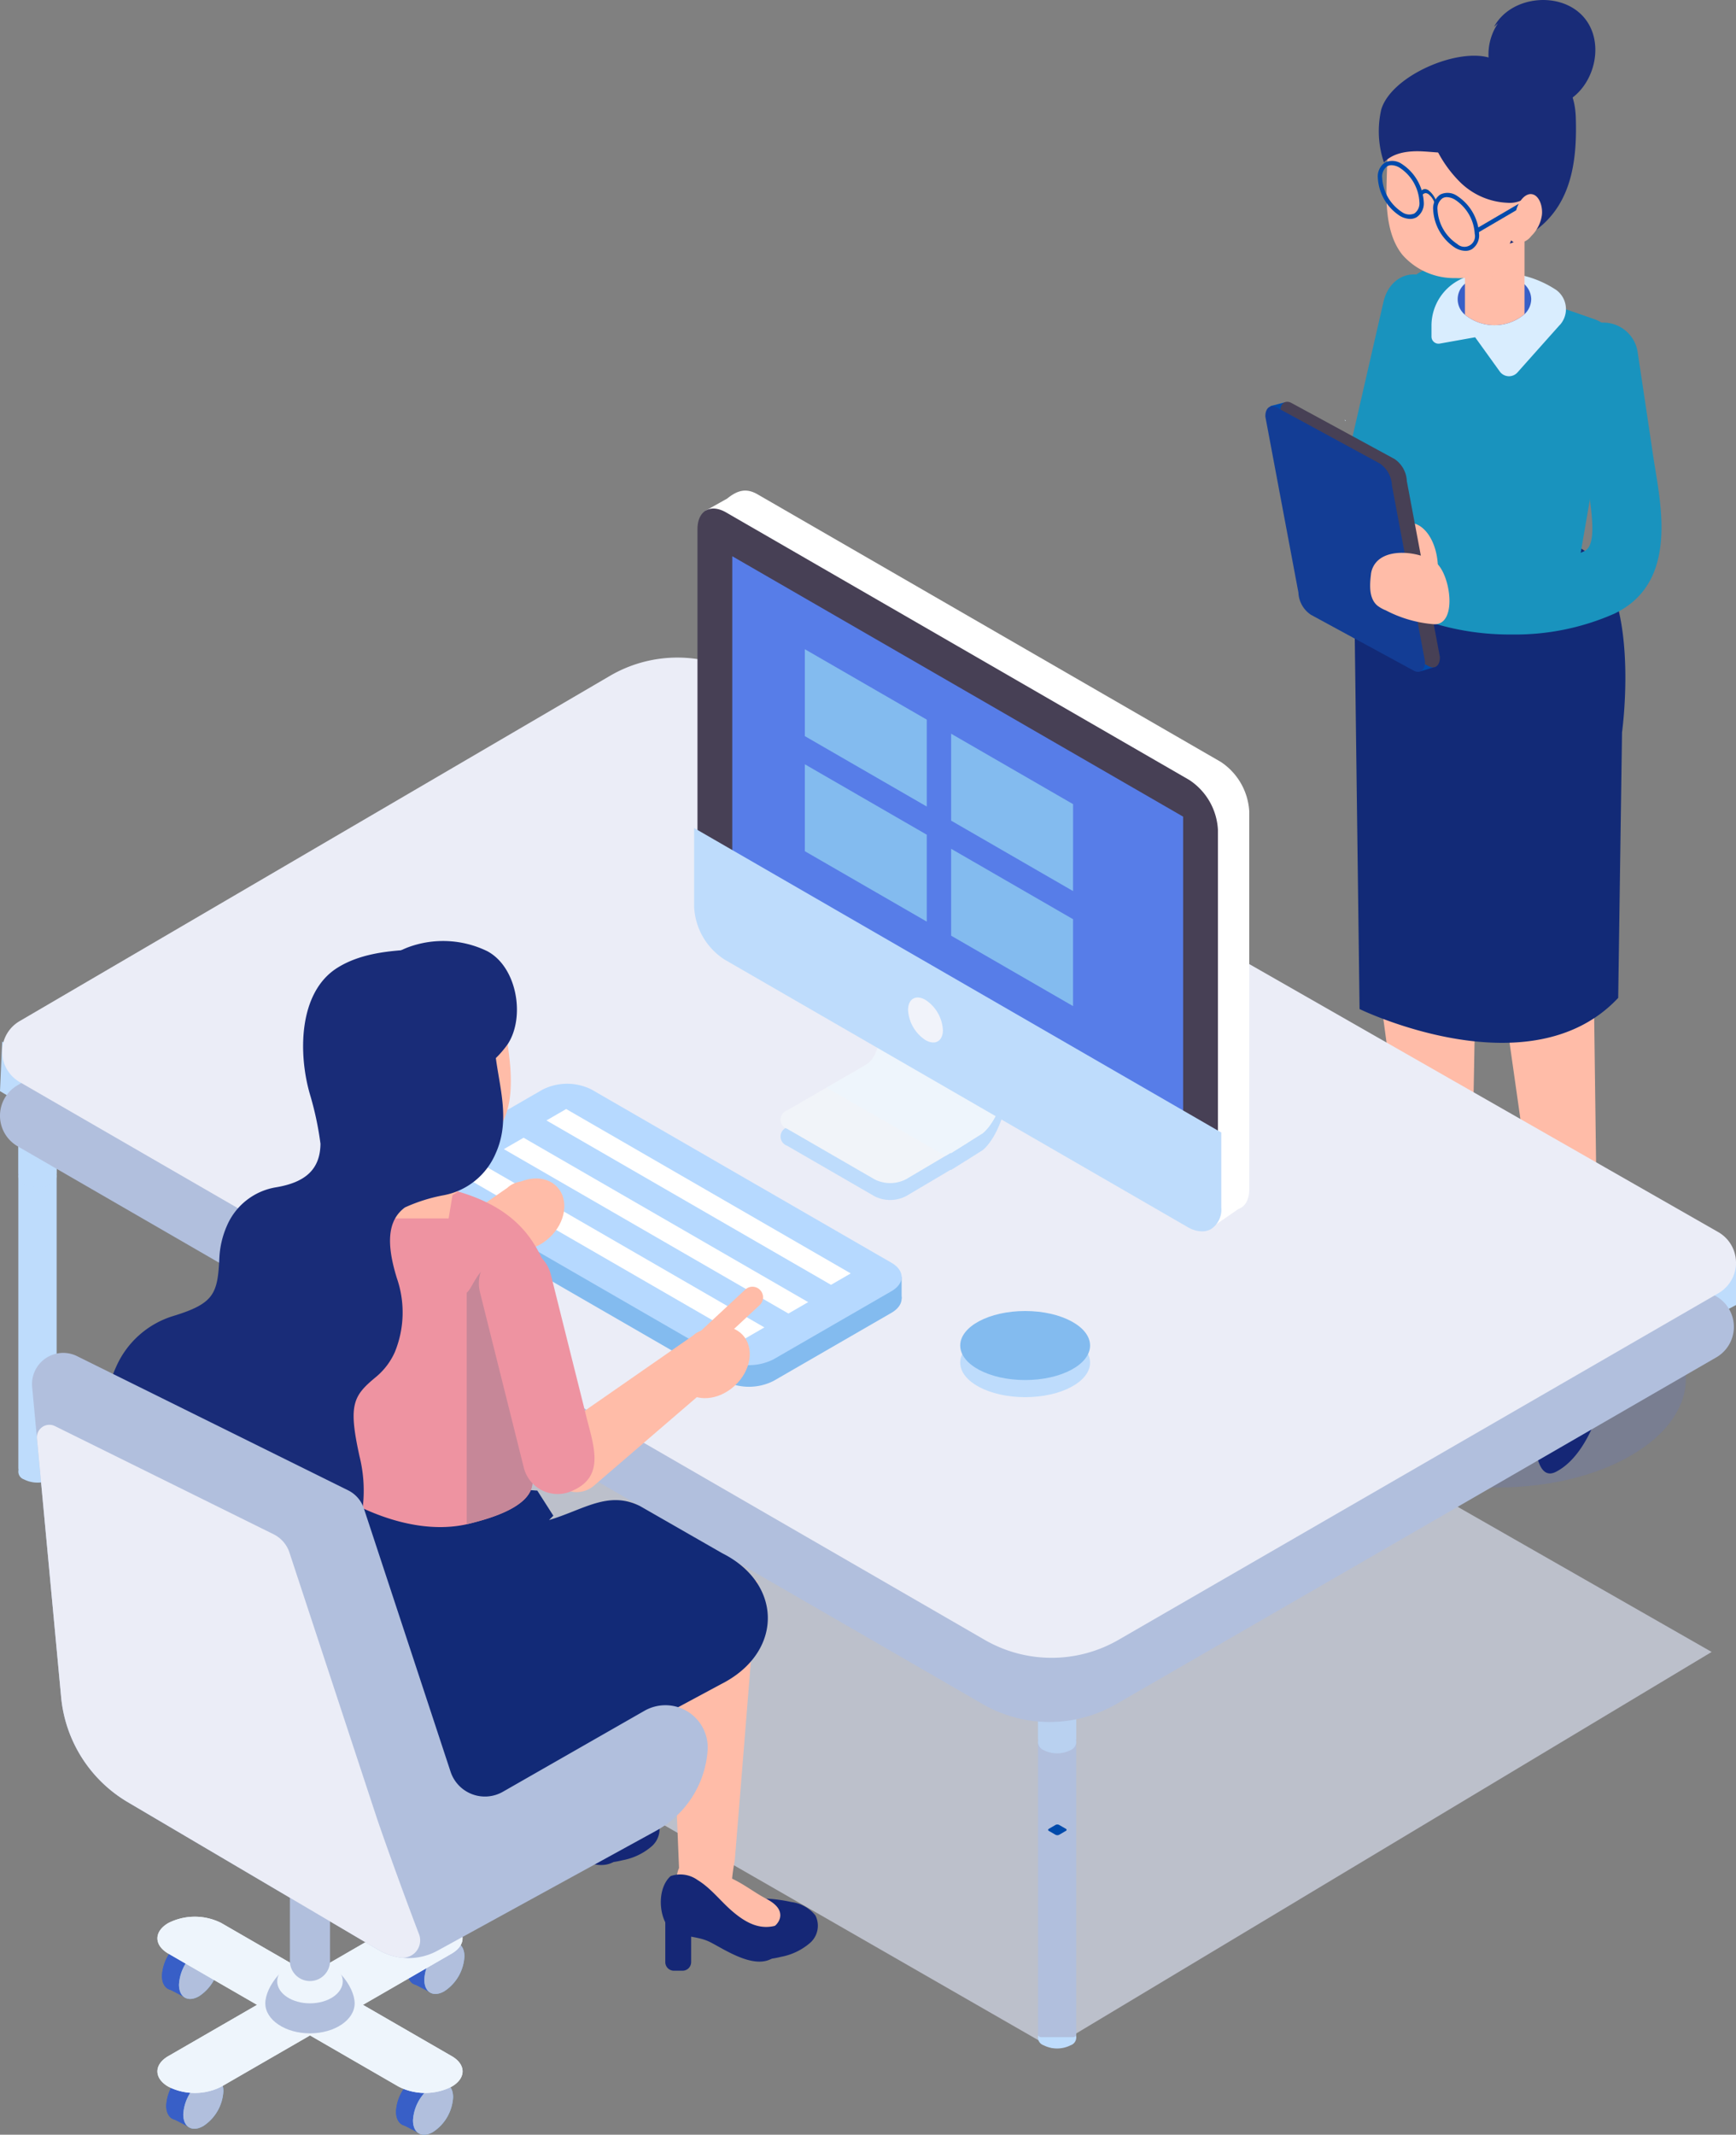 <svg id="problem-point01" xmlns="http://www.w3.org/2000/svg" xmlns:xlink="http://www.w3.org/1999/xlink" width="237.972" height="292.475" viewBox="0 0 237.972 292.475">
  <rect x="0" y="0" width="237.972" height="292.475" fill="#808080" stroke="none"/>
  <defs>
    <clipPath id="clip-path">
      <rect id="長方形_5272" data-name="長方形 5272" width="237.972" height="292.475" fill="none"/>
    </clipPath>
    <clipPath id="clip-path-3">
      <rect id="長方形_5264" data-name="長方形 5264" width="228.62" height="133.505" fill="none"/>
    </clipPath>
    <clipPath id="clip-path-4">
      <rect id="長方形_5265" data-name="長方形 5265" width="51.575" height="29.777" fill="none"/>
    </clipPath>
    <clipPath id="clip-path-5">
      <rect id="長方形_5266" data-name="長方形 5266" width="7.74" height="10.681" fill="none"/>
    </clipPath>
    <clipPath id="clip-path-6">
      <rect id="長方形_5268" data-name="長方形 5268" width="5.252" height="10.752" fill="none"/>
    </clipPath>
    <clipPath id="clip-path-8">
      <rect id="長方形_5270" data-name="長方形 5270" width="6.353" height="7.356" fill="none"/>
    </clipPath>
  </defs>
  <g id="グループ_16454" data-name="グループ 16454" clip-path="url(#clip-path)">
    <g id="グループ_16453" data-name="グループ 16453">
      <g id="グループ_16452" data-name="グループ 16452" clip-path="url(#clip-path)">
        <g id="グループ_16436" data-name="グループ 16436" transform="translate(6.014 147.096)" opacity="0.62">
          <g id="グループ_16435" data-name="グループ 16435">
            <g id="グループ_16434" data-name="グループ 16434" clip-path="url(#clip-path-3)">
              <path id="パス_22751" data-name="パス 22751" d="M3.368,136.5,141.556,215.87l90.43-54.268L93.255,82.366Z" transform="translate(-3.367 -82.366)" fill="#e1e6f9"/>
            </g>
          </g>
        </g>
        <g id="グループ_16439" data-name="グループ 16439" transform="translate(179.523 174.019)" opacity="0.18">
          <g id="グループ_16438" data-name="グループ 16438">
            <g id="グループ_16437" data-name="グループ 16437" clip-path="url(#clip-path-4)">
              <path id="パス_22752" data-name="パス 22752" d="M144.545,122.858c-10.071,5.815-26.4,5.815-36.47,0s-10.071-15.241,0-21.056,26.4-5.815,36.47,0,10.069,15.241,0,21.056" transform="translate(-100.523 -97.441)" fill="#5873dd"/>
            </g>
          </g>
        </g>
        <path id="パス_22753" data-name="パス 22753" d="M129.959,74.036a4.314,4.314,0,0,0,2.863-2.561,7.191,7.191,0,0,0-2.1-8.244,34.66,34.66,0,0,0-6.52-3.374c-3.479-1.554-8.737-3.906-10.83-5.972a2.35,2.35,0,0,1-.546-2.429,6.254,6.254,0,0,0,.238-.786L118,29.178c.7-3.054-.818-6.506-3.395-7.708s-5.233.3-5.933,3.352l-4.852,21.141a17.007,17.007,0,0,0,4.025,16.868c3.531,3.488,9.317,6.076,13.966,8.154a47.122,47.122,0,0,1,4.517,2.175,4.265,4.265,0,0,0,3.636.875" transform="translate(80.972 16.546)" fill="#1993be"/>
        <path id="パス_22754" data-name="パス 22754" d="M116.989,52.93h0a4.14,4.14,0,0,1-.555-5.256,5.3,5.3,0,0,1,3.784-2.016,3.469,3.469,0,0,1,2.89,1.168,6.737,6.737,0,0,1,1.127,2.457,17.476,17.476,0,0,1,.845,5.568c-.107,2.506-1.166,4.931-3.311,5.467a3.09,3.09,0,0,1-2.8-.786c-2.35-2.079.011-4-1.979-6.6" transform="translate(90.949 35.878)" fill="#ffbca8"/>
        <path id="パス_22755" data-name="パス 22755" d="M118.553,101.735a3.846,3.846,0,0,0-.13.493Z" transform="translate(93.067 79.952)" fill="#004aab"/>
        <path id="パス_22756" data-name="パス 22756" d="M118.5,102.252c.014-.043.032-.084.046-.125q.129-.528.266-1.05Z" transform="translate(93.125 79.435)" fill="#004aab"/>
        <path id="パス_22757" data-name="パス 22757" d="M128.4,104c-.061-2.043-.925-3.445-3.109-3.7a7.464,7.464,0,0,0-4.316.413,3.917,3.917,0,0,0-1.829,2.123c-.877,2.386-3.4,22.67,1.625,20.088,5.465-2.809,7.792-13.514,7.629-18.923" transform="translate(92.523 78.727)" fill="#152776"/>
        <path id="パス_22758" data-name="パス 22758" d="M120.839,98.146c-4.1-4.745-8.708,1.988-10.885,4.779-1.481,1.9-6.627,6.933-6.063,9.576.2.925.309.882,1.223,1.129a5.73,5.73,0,0,0,2.811-.105,16.007,16.007,0,0,0,10.851-8.074c.089,1.161.113,2.323.1,3.488a.334.334,0,0,0,.518.271q.678-.439,1.329-.918c1.62-1.2.905-2.893,1.343-4.824a6.049,6.049,0,0,0-1.225-5.322" transform="translate(81.613 75.837)" fill="#004aab"/>
        <path id="パス_22759" data-name="パス 22759" d="M135.836,100.072,135.6,58.841l3.508-9.869-21.029,3.077-12.9-5.268,1.264,52.164s5.165,38.213,5.217,38.6c.179,1.327-2.113,4.7-2.918,5.781a5.431,5.431,0,0,0-1.307,2.4c-.268,2.175,1.991,1.889,3.268,1.468,2.615-.863,10.428-6.493,8.2-10.183.066-.307.014.334,0,0l.638-34.912,1.772-35.707.943,16.648,1.147,16.952,6.347,44.649q-.327,2.724-.655,5.445a18,18,0,0,0,.079,5.533c.175.573.593,1.205,1.232,1.2a1.674,1.674,0,0,0,.909-.388c2.927-2.09,4.917-6.69,5.411-10.09a5.971,5.971,0,0,0-.327-3.363Z" transform="translate(82.661 36.765)" fill="#ffbca8"/>
        <path id="パス_22760" data-name="パス 22760" d="M109.333,41.336l-2.454,3.738a17.547,17.547,0,0,0-2.89,9.846l.659,50.844s23.361,11.369,35.453-1.529l.525-36.391s2.875-20.5-5.79-25.277Z" transform="translate(81.723 32.486)" fill="#122a77"/>
        <path id="パス_22761" data-name="パス 22761" d="M112.952,16.575c.016,0,.03.016.046.034a1.012,1.012,0,0,0,.016-.22.267.267,0,0,1-.062.186" transform="translate(88.768 12.88)" fill="#714e51"/>
        <path id="パス_22762" data-name="パス 22762" d="M111.89,20.781c-.107.007-.216.029-.323.043l.848-.813c-.18.252-.352.511-.525.77" transform="translate(87.679 15.726)" fill="#ffbca8"/>
        <path id="パス_22763" data-name="パス 22763" d="M139.469,33.907l-1.782,6.685L134.178,60.9c-.366,1.377-2.766,2.509-3.966,3.1-3.227,1.6-9.515,2.393-18.789-1.538a4.855,4.855,0,0,1-2.82-3.586l-3.654-15.046-.059-.3a10.6,10.6,0,0,1,.979-6.84l3.388-6.5V26.708c0-4.124,3.647-7.094,7.3-5.938l3.284,1.139,8.908,3.1,7.67,2.666a5.151,5.151,0,0,1,3.05,6.227" transform="translate(82.283 16.125)" fill="#1993be"/>
        <path id="パス_22764" data-name="パス 22764" d="M139.469,33.907l-1.782,6.685c-.893,1.105-1.788,2.216-2.688,3.322-1.886,2.336-3.861,4.743-6.485,5.968-4.367,2.039-9.38.371-13.812-1.507q-4.109-1.731-8.129-3.693c-.545-.261-1.1-.536-1.625-.852l-.059-.3a10.6,10.6,0,0,1,.979-6.84l3.388-6.5V26.708c0-4.124,3.647-7.094,7.3-5.938l3.284,1.139,8.908,3.1,7.67,2.666a5.151,5.151,0,0,1,3.05,6.227" transform="translate(82.283 16.125)" fill="#1993be"/>
        <path id="パス_22765" data-name="パス 22765" d="M127.469,28.075c-1.748,1.963-4.283,4.8-5.8,6.508a1.56,1.56,0,0,1-2.432-.13l-3.374-4.686-4.849.864a.967.967,0,0,1-1.136-.952v-1.5a7.055,7.055,0,0,1,5.577-6.9,16.2,16.2,0,0,1,3.386-.352,14.192,14.192,0,0,1,8.133,2.357,3.244,3.244,0,0,1,.5,4.8" transform="translate(86.35 16.443)" fill="#d9edfe"/>
        <path id="パス_22766" data-name="パス 22766" d="M121.97,24.518a2.886,2.886,0,0,1-.921,2.047,6.4,6.4,0,0,1-8.167.071,2.757,2.757,0,0,1,0-4.238c.059-.052.125-.111.191-.164l.012-.013a5.728,5.728,0,0,1,2.8-1.172c.171-.027.343-.046.521-.059s.348-.02.525-.02a5.838,5.838,0,0,1,4.12,1.507,2.864,2.864,0,0,1,.921,2.039" transform="translate(87.932 16.481)" fill="#385fc7"/>
        <path id="パス_22767" data-name="パス 22767" d="M120.612,16.932V29.739a6.405,6.405,0,0,1-8.167.073V16.932Z" transform="translate(88.369 13.307)" fill="#ffbca8"/>
        <g id="グループ_16442" data-name="グループ 16442" transform="translate(200.818 32.016)" opacity="0.71" style="mix-blend-mode: multiply;isolation: isolate">
          <g id="グループ_16441" data-name="グループ 16441">
            <g id="グループ_16440" data-name="グループ 16440" clip-path="url(#clip-path-5)">
              <path id="パス_22768" data-name="パス 22768" d="M112.767,28.608l2.657-3.825.495-.709,3.561-5.1.707-1.045-.62.036-3.188.177a48.582,48.582,0,0,0-3.933,4.179Z" transform="translate(-112.447 -17.926)" fill="#ffbca8"/>
            </g>
          </g>
        </g>
        <path id="パス_22769" data-name="パス 22769" d="M122.078,67.444a36.068,36.068,0,0,1-10.456-1.475,4.753,4.753,0,1,1,2.793-9.087c5.526,1.7,13.139,1.325,17.707-.87,1.634-.786,1.118-4.818.332-9.615-.132-.814-.264-1.618-.379-2.4q-.664-4.538-1.354-9.072l-.7-4.672a4.753,4.753,0,1,1,9.4-1.405l.7,4.661q.686,4.557,1.359,9.113c.107.729.23,1.479.355,2.24,1.029,6.286,2.582,15.787-5.6,19.718a33.652,33.652,0,0,1-14.16,2.863" transform="translate(85.083 19.488)" fill="#1993be"/>
        <path id="パス_22770" data-name="パス 22770" d="M103.228,32.171l.107.223a.348.348,0,0,1-.086.007c0-.071-.014-.152-.021-.23" transform="translate(81.126 25.283)" fill="#d9edfe"/>
        <path id="パス_22771" data-name="パス 22771" d="M109.844,50.928a32.588,32.588,0,0,1-1.452-10.8c1.986.307,3.538,3,3.538,6.288a7.681,7.681,0,0,1-1.89,5.4,3.771,3.771,0,0,0-.2-.884" transform="translate(85.184 31.534)" fill="#ffbca8"/>
        <path id="パス_22772" data-name="パス 22772" d="M99.492,30.867l-1.873.488a.161.161,0,0,0-.1.234l20.595,36.127,1.748-.534-3.6-17.189Z" transform="translate(76.624 24.258)" fill="#004aab"/>
        <path id="パス_22773" data-name="パス 22773" d="M104.482,59.378l14.1,7.658c.9.489,1.6-.073,1.572-1.254l-4.533-24.1a3.837,3.837,0,0,0-1.682-3.02L99.837,31c-.9-.488-1.6.073-1.57,1.254l4.531,24.1a3.847,3.847,0,0,0,1.684,3.022" transform="translate(77.227 24.227)" fill="#474055"/>
        <path id="パス_22774" data-name="パス 22774" d="M103.34,59.718l14.1,7.658c.9.489,1.6-.073,1.572-1.252l-4.533-24.1A3.837,3.837,0,0,0,112.8,39l-14.1-7.66c-.9-.488-1.6.075-1.572,1.254l4.531,24.1a3.846,3.846,0,0,0,1.684,3.02" transform="translate(76.329 24.495)" fill="#133d95"/>
        <path id="パス_22775" data-name="パス 22775" d="M106.408,43.314c1.87-1.479,5.54-.968,7.586.3,2.138,1.325,3.265,8.6-.005,8.587a17.079,17.079,0,0,1-6.67-1.906,4.645,4.645,0,0,1-1.168-.659c-1.139-.977-1.055-2.732-.877-4.222a3.032,3.032,0,0,1,1.134-2.1" transform="translate(82.651 33.331)" fill="#ffbca8"/>
        <path id="パス_22776" data-name="パス 22776" d="M132.286,12.054c-.266-8.72-8.02-6.826-15.434-6.19a7.623,7.623,0,0,0-2.009.354,6.04,6.04,0,0,0-1.523.9c-4.325,3.256-7.292,8.213-6.708,13.2,1.1,9.372,14.35,12.926,21.472,6.018,3.849-3.733,4.356-9.242,4.2-14.289" transform="translate(83.728 4.119)" fill="#192c78"/>
        <path id="パス_22777" data-name="パス 22777" d="M106.434,21.766c.1,2.732.566,5.431,2.168,7.436a9.428,9.428,0,0,0,7.31,3.193,8.1,8.1,0,0,0,4.35-.957c2.491-1.491,3.656-4.7,4.286-7.738a25.425,25.425,0,0,0,.47-3.495,13.025,13.025,0,0,0-.388-3.958,11.38,11.38,0,0,0-4.983-6.5,17.947,17.947,0,0,0-7.569-2.4,6.087,6.087,0,0,0-3.8.461,3.245,3.245,0,0,0-1.536,2.131,2.492,2.492,0,0,0-.032.975c-.08,2.486-.163,4.952-.243,7.436-.032,1.118-.064,2.254-.032,3.407" transform="translate(83.635 5.704)" fill="#ffbca8"/>
        <path id="パス_22778" data-name="パス 22778" d="M123.148,6.092c-2.7-4.481-15.359.068-16.97,5.567a13.292,13.292,0,0,0,.37,7.238c1.314-1.379,3.42-1.613,5.32-1.514s3.854.436,5.677-.109a8.183,8.183,0,0,0,4.731-4.393c1.595-3.243,1.691-5.431.872-6.788" transform="translate(83.163 3.359)" fill="#192c78"/>
        <path id="パス_22779" data-name="パス 22779" d="M115.022,3.676c2.336-4.347,9.385-4.984,12.462-1.127s.889,10.589-3.868,11.9A7.706,7.706,0,0,1,114.7,10,7.6,7.6,0,0,1,118.294.737Z" transform="translate(89.782 0.001)" fill="#192c78"/>
        <path id="パス_22780" data-name="パス 22780" d="M110.451,13.239a16.788,16.788,0,0,0,3.9,5.986,9.825,9.825,0,0,0,6.461,2.791,3.863,3.863,0,0,0,3.063-1.13,4.2,4.2,0,0,0,.745-1.647,10.774,10.774,0,0,0-.441-7.045,8.179,8.179,0,0,0-5.209-4.611A9.2,9.2,0,0,0,111.773,9c-1.5.97-2.9,2.632-2.47,4.368Z" transform="translate(85.838 5.768)" fill="#192c78"/>
        <rect id="長方形_5267" data-name="長方形 5267" width="8.195" height="0.595" transform="translate(202.309 31.36) rotate(-30.345)" fill="#004aab"/>
        <path id="パス_22781" data-name="パス 22781" d="M115.353,17.353a.6.6,0,0,0,.6.066,1.482,1.482,0,0,1,.039-.213Z" transform="translate(90.655 13.523)" fill="#ffbca8"/>
        <path id="パス_22782" data-name="パス 22782" d="M119.293,14.95c-.936-.325-1.861.718-2.268,1.909a10.48,10.48,0,0,1-.63,1.777,1.343,1.343,0,0,1-.677.6,2.016,2.016,0,0,0,1.014,2.331,2.365,2.365,0,0,0,2.279-.918,5.019,5.019,0,0,0,1.464-2.868c.143-1.177-.332-2.54-1.182-2.834" transform="translate(90.887 11.702)" fill="#ffbca8"/>
        <path id="パス_22783" data-name="パス 22783" d="M109.2,15.708c.171-.584.548-.791.982-.541a2.592,2.592,0,0,1,.982,1.675l.28-.046a3.335,3.335,0,0,0-1.263-2.152c-.557-.321-1.041-.055-1.263.695Z" transform="translate(85.597 11.403)" fill="#fab300"/>
        <path id="パス_22784" data-name="パス 22784" d="M109.2,15.708c.171-.584.548-.791.982-.541a2.592,2.592,0,0,1,.982,1.675l.28-.046a3.335,3.335,0,0,0-1.263-2.152c-.557-.321-1.041-.055-1.263.695Z" transform="translate(85.597 11.403)" fill="#004aab"/>
        <path id="パス_22785" data-name="パス 22785" d="M114.427,22.746a2.887,2.887,0,0,1-1.422-.43,6.634,6.634,0,0,1-3-5.192,2.278,2.278,0,0,1,.984-2.1,2.281,2.281,0,0,1,2.309.2,6.634,6.634,0,0,1,3,5.192,2.281,2.281,0,0,1-.982,2.1,1.768,1.768,0,0,1-.891.23m-2.543-7.36a1.156,1.156,0,0,0-.595.152,1.723,1.723,0,0,0-.686,1.586,5.98,5.98,0,0,0,2.7,4.677,1.449,1.449,0,0,0,2.4-1.388,5.977,5.977,0,0,0-2.7-4.677,2.3,2.3,0,0,0-1.122-.35" transform="translate(86.455 11.625)" fill="#004aab"/>
        <path id="パス_22786" data-name="パス 22786" d="M110.18,20.295a2.887,2.887,0,0,1-1.422-.43,6.634,6.634,0,0,1-3-5.192,2.278,2.278,0,0,1,.984-2.1,2.28,2.28,0,0,1,2.311.2,6.64,6.64,0,0,1,3,5.192,2.281,2.281,0,0,1-.982,2.1,1.772,1.772,0,0,1-.891.23m-2.541-7.36a1.162,1.162,0,0,0-.6.152,1.723,1.723,0,0,0-.686,1.586,5.974,5.974,0,0,0,2.7,4.677,1.729,1.729,0,0,0,1.716.2,1.726,1.726,0,0,0,.686-1.588,5.98,5.98,0,0,0-2.7-4.677,2.3,2.3,0,0,0-1.12-.35" transform="translate(83.117 9.698)" fill="#004aab"/>
        <path id="パス_22787" data-name="パス 22787" d="M84.153,158.046a4.108,4.108,0,0,1-3.713,0,1.131,1.131,0,0,1,0-2.143,4.1,4.1,0,0,1,3.713,0,1.131,1.131,0,0,1,0,2.143" transform="translate(62.613 122.173)" fill="#bedcfc"/>
        <path id="パス_22788" data-name="パス 22788" d="M84.922,128.912v48.8a.552.552,0,0,1-.039.189.43.43,0,0,1-.38.23H80.09a.43.43,0,0,1-.38-.23.553.553,0,0,1-.039-.189v-48.8a.421.421,0,0,1,.42-.42H84.5a.421.421,0,0,1,.42.42" transform="translate(62.612 100.98)" fill="#b1bfdd"/>
        <g id="グループ_16445" data-name="グループ 16445" transform="translate(142.283 229.472)" opacity="0.63" style="mix-blend-mode: multiply;isolation: isolate">
          <g id="グループ_16444" data-name="グループ 16444">
            <g id="グループ_16443" data-name="グループ 16443" clip-path="url(#clip-path-6)">
              <path id="パス_22789" data-name="パス 22789" d="M84.922,137.269a.366.366,0,0,1-.048.182.837.837,0,0,1,.048.277,1.291,1.291,0,0,1-.768,1.07,4.094,4.094,0,0,1-3.716,0,1.291,1.291,0,0,1-.768-1.07.838.838,0,0,1,.048-.277.366.366,0,0,1-.048-.182v-8.358a.422.422,0,0,1,.42-.42H84.5a.421.421,0,0,1,.42.42Z" transform="translate(-79.671 -128.492)" fill="#bedcfc"/>
            </g>
          </g>
        </g>
        <path id="パス_22790" data-name="パス 22790" d="M5.889,114.634a4.108,4.108,0,0,1-3.713,0,1.131,1.131,0,0,1,0-2.143,4.1,4.1,0,0,1,3.713,0,1.131,1.131,0,0,1,0,2.143" transform="translate(1.106 88.056)" fill="#bedcfc"/>
        <path id="パス_22791" data-name="パス 22791" d="M6.659,85.5v48.8a.552.552,0,0,1-.039.189.43.43,0,0,1-.38.23H1.827a.43.43,0,0,1-.38-.23.552.552,0,0,1-.039-.189V85.5a.422.422,0,0,1,.42-.42H6.24a.422.422,0,0,1,.42.42" transform="translate(1.106 66.863)" fill="#bedcfc"/>
        <g id="グループ_16448" data-name="グループ 16448" transform="translate(2.513 151.943)" opacity="0.63" style="mix-blend-mode: multiply;isolation: isolate">
          <g id="グループ_16447" data-name="グループ 16447">
            <g id="グループ_16446" data-name="グループ 16446" clip-path="url(#clip-path-6)">
              <path id="パス_22792" data-name="パス 22792" d="M6.659,93.857a.366.366,0,0,1-.048.182.837.837,0,0,1,.048.277,1.291,1.291,0,0,1-.768,1.07,4.094,4.094,0,0,1-3.716,0,1.291,1.291,0,0,1-.768-1.07.837.837,0,0,1,.048-.277.366.366,0,0,1-.048-.182V85.5a.423.423,0,0,1,.42-.42H6.24a.423.423,0,0,1,.42.42Z" transform="translate(-1.407 -85.08)" fill="#bedcfc"/>
            </g>
          </g>
        </g>
        <path id="パス_22793" data-name="パス 22793" d="M.3,79.9,0,86.7l15.877,9.429-.795-5.7Z" transform="translate(0 62.796)" fill="#bedcfc"/>
        <path id="パス_22794" data-name="パス 22794" d="M140.853,102.642V96.911l-17.273,11.106,1.154,3.075Z" transform="translate(97.12 76.161)" fill="#bedcfc"/>
        <path id="パス_22795" data-name="パス 22795" d="M2.392,105.183,83.316,57.877a18.336,18.336,0,0,1,18.345-.093l133.586,76.3a4.83,4.83,0,0,1,.02,8.376l-82.238,47.494a18.326,18.326,0,0,1-18.338,0L2.413,113.534a4.829,4.829,0,0,1-.021-8.351" transform="translate(0 43.515)" fill="#b1bfdd"/>
        <path id="パス_22796" data-name="パス 22796" d="M2.556,100.26,83.48,52.954a18.336,18.336,0,0,1,18.345-.093l133.586,76.3a4.83,4.83,0,0,1,.02,8.376l-82.238,47.494a18.326,18.326,0,0,1-18.338,0L2.577,108.611a4.829,4.829,0,0,1-.021-8.351" transform="translate(0.128 39.646)" fill="#ebedf7"/>
        <path id="パス_22797" data-name="パス 22797" d="M74.294,122.548,33.213,98.829c-1.864-1.077-1.864-2.822,0-3.9l16.15-9.322a7.457,7.457,0,0,1,6.751,0l41.081,23.718c1.864,1.075,1.864,2.82,0,3.9l-16.15,9.324a7.457,7.457,0,0,1-6.751,0" transform="translate(25.003 66.644)" fill="#83bbef"/>
        <path id="パス_22798" data-name="パス 22798" d="M31.815,89.907v3.9L77.67,119.341l20.922-12.08V104.3Z" transform="translate(25.003 70.657)" fill="#83bbef"/>
        <path id="パス_22799" data-name="パス 22799" d="M74.294,120.891,33.213,97.172c-1.864-1.077-1.864-2.822,0-3.9l16.15-9.322a7.457,7.457,0,0,1,6.751,0l41.081,23.717c1.864,1.077,1.864,2.822,0,3.9l-16.15,9.324a7.457,7.457,0,0,1-6.751,0" transform="translate(25.003 65.342)" fill="#b6d9ff"/>
        <path id="パス_22800" data-name="パス 22800" d="M78.033,112.029l-39.8-22.981,3.5-2.02,39.8,22.981Z" transform="translate(30.046 68.395)" fill="#b6d9ff"/>
        <path id="パス_22801" data-name="パス 22801" d="M74.675,113.968l-39.8-22.981,3.5-2.02,39.8,22.981Z" transform="translate(27.406 69.919)" fill="#b6d9ff"/>
        <path id="パス_22802" data-name="パス 22802" d="M38.675,88.847l39.009,22.524,2.706-1.563L41.38,87.284Z" transform="translate(30.394 68.596)" fill="#fff"/>
        <path id="パス_22803" data-name="パス 22803" d="M35.316,90.786,74.327,113.31l2.7-1.563L38.022,89.224Z" transform="translate(27.755 70.12)" fill="#fff"/>
        <path id="パス_22804" data-name="パス 22804" d="M41.943,86.645l39.009,22.524,2.706-1.563L44.649,85.082Z" transform="translate(32.963 66.865)" fill="#fff"/>
        <path id="パス_22805" data-name="パス 22805" d="M91.508,106.62c0,2.611-3.986,4.729-8.9,4.729s-8.9-2.118-8.9-4.729,3.986-4.729,8.9-4.729,8.9,2.118,8.9,4.729" transform="translate(57.921 80.075)" fill="#bedcfc"/>
        <path id="パス_22806" data-name="パス 22806" d="M91.508,105.307c0,2.611-3.986,4.729-8.9,4.729s-8.9-2.118-8.9-4.729,3.986-4.729,8.9-4.729,8.9,2.118,8.9,4.729" transform="translate(57.921 79.043)" fill="#83bbef"/>
        <path id="パス_22807" data-name="パス 22807" d="M81.97,141.379l.909-.529a.154.154,0,0,0,0-.291l-.913-.527a.556.556,0,0,0-.5,0l-.909.529c-.137.08-.136.211,0,.291l.913.527a.551.551,0,0,0,.5,0" transform="translate(63.223 110.002)" fill="#004aab"/>
        <path id="パス_22808" data-name="パス 22808" d="M52.248,154.93h1.179a1.184,1.184,0,0,0,1.184-1.184v-6.133a1.183,1.183,0,0,0-1.184-1.182H52.248a1.181,1.181,0,0,0-1.182,1.182v6.133a1.183,1.183,0,0,0,1.182,1.184" transform="translate(40.132 115.079)" fill="#152776"/>
        <path id="パス_22809" data-name="パス 22809" d="M51.171,120.335l.125,2.722,1.57,38.311c-.007.143-.02.114-.027.054a5.644,5.644,0,0,0-.363,2.02,10.711,10.711,0,0,0,7.538,2.527,26.855,26.855,0,0,1,.484-5.576c.055-.409,3.095-38.279,3.095-38.279l0-.032c-4.667.118-7.758-2-12.424-1.747" transform="translate(40.215 94.553)" fill="#ffbca8"/>
        <path id="パス_22810" data-name="パス 22810" d="M56.573,150.6c3.041,2.152,2.747,4.166,7.31,3.041a8.465,8.465,0,0,0,3.95-1.891,3.126,3.126,0,0,0,.748-3.779,5.046,5.046,0,0,0-3.3-1.836,20.369,20.369,0,0,0-6.549-.379,5.6,5.6,0,0,0-2.943.964c-1.622,1.307-.577,2.915.788,3.879" transform="translate(43.194 114.461)" fill="#152776"/>
        <path id="パス_22811" data-name="パス 22811" d="M57.228,143.67a8.021,8.021,0,0,1,2.056,1.475,29.489,29.489,0,0,1,6.231,6.367c-.477,1.411-2.022,2.436-3.713,2.943a25.425,25.425,0,0,1-2.893-1.023,15.777,15.777,0,0,1-6.388-5.3c-.193-.279-.379-.655-.188-.934l2.547-2.466c2.554-2.47,6.327,1.055,8.9,2.4.973.507,2.079,1.213,2.116,2.311.034,1.025-.911,1.807-1.839,2.247a8.864,8.864,0,0,1-2.9.8Z" transform="translate(41.065 112.909)" fill="#ffbca8"/>
        <path id="パス_22812" data-name="パス 22812" d="M52.062,144.036a4.052,4.052,0,0,1,3.7.536c1.786,1.08,3.111,2.843,4.672,4.2,2.152,1.872,4.318,2.916,6.951,1.714.866.525,1.473,1.132,1.447,1.83-.039,1.018-1.864,2.324-2.668,2.877-2.529,1.741-6.594-1.052-8.651-2.1-1.62-.823-3.336-.672-4.879-1.357-2.077-.925-2.738-5.751-.568-7.7" transform="translate(39.861 113.01)" fill="#152776"/>
        <path id="パス_22813" data-name="パス 22813" d="M40.292,147.37h1.179a1.184,1.184,0,0,0,1.184-1.182v-6.135a1.183,1.183,0,0,0-1.184-1.182H40.292a1.181,1.181,0,0,0-1.182,1.182v6.135a1.183,1.183,0,0,0,1.182,1.182" transform="translate(30.736 109.137)" fill="#004aab"/>
        <path id="パス_22814" data-name="パス 22814" d="M39.02,118.336l.125-1.239,1.57,33.559c-.007.143-.02.114-.027.052a5.653,5.653,0,0,0-.363,2.02,10.721,10.721,0,0,0,7.538,2.529,26.894,26.894,0,0,1,.484-5.577c.055-.409,2.3-31.941,2.3-31.941v-.032c-4.667.118-6.965.373-11.631.63" transform="translate(30.665 92.025)" fill="#ffbca8"/>
        <path id="パス_22815" data-name="パス 22815" d="M44.422,143.186c3.041,2.152,2.747,4.167,7.31,3.041a8.465,8.465,0,0,0,3.95-1.891,3.128,3.128,0,0,0,.748-3.779,5.046,5.046,0,0,0-3.3-1.836,20.37,20.37,0,0,0-6.549-.379,5.6,5.6,0,0,0-2.943.964c-1.622,1.307-.577,2.915.788,3.879" transform="translate(33.644 108.635)" fill="#152776"/>
        <path id="パス_22816" data-name="パス 22816" d="M45.077,136.257a7.991,7.991,0,0,1,2.056,1.477,29.441,29.441,0,0,1,6.231,6.365c-.477,1.411-2.022,2.436-3.713,2.943a25.305,25.305,0,0,1-2.893-1.023,15.766,15.766,0,0,1-6.388-5.3c-.193-.279-.379-.654-.188-.934l2.547-2.466c2.552-2.47,6.327,1.055,8.9,2.4.973.509,2.079,1.214,2.116,2.311.034,1.025-.913,1.807-1.839,2.247a8.865,8.865,0,0,1-2.9.8Z" transform="translate(31.516 107.083)" fill="#ffbca8"/>
        <path id="パス_22817" data-name="パス 22817" d="M39.911,136.623a4.052,4.052,0,0,1,3.7.536c1.786,1.08,3.111,2.843,4.672,4.2,2.152,1.872,4.318,2.916,6.951,1.714.866.525,1.473,1.132,1.447,1.831-.039,1.018-1.864,2.323-2.668,2.877-2.529,1.741-6.594-1.052-8.649-2.1-1.622-.823-3.338-.672-4.881-1.357-2.077-.925-2.738-5.751-.568-7.7" transform="translate(30.312 107.185)" fill="#152776"/>
        <path id="パス_22818" data-name="パス 22818" d="M71.528,74.687s4.5,12.29,0,14.889c-.655.377-1.395.805-2.177,1.255l-.005,0-8.531,4.927a1.333,1.333,0,0,0,0,2.522L72.8,105.206a4.741,4.741,0,0,0,4.345-.036l6.085-3.6.061.03c.7-.436,1.354-.845,1.941-1.214l.268-.157c.025-.016.041-.034.064-.05,1.234-.775,2.07-1.305,2.07-1.305s3.806-2.788,3.806-12.691Z" transform="translate(47.086 58.696)" fill="#bedcfc"/>
        <path id="パス_22819" data-name="パス 22819" d="M91.443,84.879c0,9.9-3.806,12.691-3.806,12.691s-.834.527-2.073,1.305a.259.259,0,0,0-.066.055l-.263.154c-.593.371-1.239.779-1.941,1.216l-.066-.032-.7.416-5.376,3.181a4.728,4.728,0,0,1-4.354.034L60.818,96.977a1.331,1.331,0,0,1,0-2.522L66.2,91.339l3.136-1.809h.011c.779-.45,1.525-.877,2.172-1.261,4.4-2.534.22-14.282.013-14.862V73.4h.011Z" transform="translate(47.085 57.681)" fill="#f1f4f9"/>
        <path id="パス_22820" data-name="パス 22820" d="M88.674,84.879c0,9.9-3.806,12.691-3.806,12.691s-.834.527-2.073,1.305a.259.259,0,0,0-.066.055l-.263.154c-.593.371-1.239.779-1.941,1.216l-.066-.032-.7.416L63.436,91.339l3.136-1.809h.011c.779-.45,1.525-.877,2.172-1.261,4.4-2.534.22-14.282.012-14.862l.011-.011Z" transform="translate(49.854 57.681)" fill="#eef5fc"/>
        <path id="パス_22821" data-name="パス 22821" d="M124.735,74.789,61.268,38.148c-1.577-.911-2.781-.532-4.159.579l-2.932,1.645L57.33,42.6V92.183A8.7,8.7,0,0,0,61.268,99l62.149,35.88v2.82a.507.507,0,0,0,.795.416l2.981-2.054c.9-.313,1.479-1.255,1.479-2.695l0-51.753a8.718,8.718,0,0,0-3.938-6.829" transform="translate(42.576 29.579)" fill="#fff"/>
        <path id="パス_22822" data-name="パス 22822" d="M124.88,83.023v51.753c0,2.516-1.766,3.527-3.938,2.273L57.475,100.408a8.7,8.7,0,0,1-3.938-6.82V41.835c0-2.518,1.766-3.538,3.938-2.282l63.467,36.641a8.717,8.717,0,0,1,3.938,6.829" transform="translate(42.074 30.662)" fill="#474055"/>
        <path id="パス_22823" data-name="パス 22823" d="M56.209,92.505V42.674l61.8,35.677,0,49.832Z" transform="translate(44.174 33.537)" fill="#577de8"/>
        <path id="パス_22824" data-name="パス 22824" d="M124.88,105.159v10c0,2.518-1.766,3.529-3.938,2.273L57.475,80.794a8.7,8.7,0,0,1-3.938-6.82v-10Z" transform="translate(42.074 50.274)" fill="#bedcfc"/>
        <path id="パス_22825" data-name="パス 22825" d="M122.9,118.786a4.032,4.032,0,0,1-1.989-.6L57.447,81.543a9.086,9.086,0,0,1-4.166-7.219v-10.8l72.261,41.718v10.269a3.2,3.2,0,0,1-1.382,2.947,2.48,2.48,0,0,1-1.255.327M54.2,65.116v9.208a8.206,8.206,0,0,0,3.708,6.422l63.467,36.641a1.955,1.955,0,0,0,3.249-1.875v-9.738Z" transform="translate(41.873 49.924)" fill="#bedcfc"/>
        <path id="パス_22826" data-name="パス 22826" d="M74.475,80.986c0,1.522-1.068,2.138-2.386,1.377A5.273,5.273,0,0,1,69.7,78.23c0-1.522,1.068-2.138,2.386-1.377a5.273,5.273,0,0,1,2.386,4.133" transform="translate(54.779 60.142)" fill="#f1f3fa"/>
        <path id="パス_22827" data-name="パス 22827" d="M78.492,59.455,61.777,49.806V61.713l16.714,9.649Z" transform="translate(48.55 39.142)" fill="#83bbef"/>
        <path id="パス_22828" data-name="パス 22828" d="M89.722,65.939,73.007,56.29V68.2l16.714,9.649Z" transform="translate(57.376 44.237)" fill="#83bbef"/>
        <path id="パス_22829" data-name="パス 22829" d="M78.491,68.283,61.777,58.634V70.541L78.491,80.19Z" transform="translate(48.55 46.08)" fill="#83bbef"/>
        <path id="パス_22830" data-name="パス 22830" d="M89.721,74.767,73.007,65.118V77.024l16.714,9.649Z" transform="translate(57.376 51.175)" fill="#83bbef"/>
        <path id="パス_22831" data-name="パス 22831" d="M28.034,109.66a24.534,24.534,0,0,1-.086-2.836c.589-1.236,1.116-2.35,1.111-2.445l18.52-12.855a3.374,3.374,0,1,1,4.568,4.967L33.992,112.1l-.043.038a3.652,3.652,0,0,1-5.915-2.479" transform="translate(21.958 71.228)" fill="#ffbca8"/>
        <path id="パス_22832" data-name="パス 22832" d="M45.683,98.518c-2.225,2.068-5.356,2.315-6.994.552s-1.161-4.867,1.063-6.935,5.356-2.314,6.994-.552,1.163,4.867-1.063,6.935" transform="translate(29.64 71.05)" fill="#ffbca8"/>
        <path id="パス_22833" data-name="パス 22833" d="M82.9,123.754l-11.281-6.465c-4.365-2.186-7.8.53-12.485,1.909l.595-.593-2.2-3.44-26.063-1.838C22.336,118.5,20.57,140.691,20.57,140.691l.007.166c-1.079,9.006,12.953,15.775,23.781,17.425a17.779,17.779,0,0,0,11.078-1.947l1.813-.973,26.135-14.037c7.874-4.452,7.6-13.507-.484-17.571" transform="translate(16.125 89.063)" fill="#122a77"/>
        <path id="パス_22834" data-name="パス 22834" d="M27.47,127.22a33.556,33.556,0,0,1-.084,4.581,2.129,2.129,0,0,0,.968,1.986,28.084,28.084,0,0,0,4.09,2.127c4.1,1.718,8.792,2.686,13.164,1.718.177-.041.343-.082.518-.125,2.511-.641,7.978-2.127,8.469-5.24a1.588,1.588,0,0,0,.043-.382c-.009-.293-.027-.593-.043-.893V117.024c1.361-4.047,3.854-6.933,2.611-12.073a18.283,18.283,0,0,0-2.911-6.542c-2.3-3.17-5.624-5.131-9.862-6.365-1.343-.384-2.67-.7-3.872-.952a23.879,23.879,0,0,0-7.776-.293c-2.729.352-5.34,1.277-6.967,3.1a6.158,6.158,0,0,0-.584.734c-3.238,4.856-1.518,11.648-.341,16.92,1.159,5.183,2.377,10.389,2.577,15.669" transform="translate(18.366 71.209)" fill="#ee93a1"/>
        <path id="パス_22835" data-name="パス 22835" d="M35.675,86.543c-.016,0-.032.018-.048.036a1.129,1.129,0,0,1-.016-.232.287.287,0,0,0,.064.2" transform="translate(27.986 67.859)" fill="#714e51"/>
        <path id="パス_22836" data-name="パス 22836" d="M28.973,99.014h9.755l1.2-7.179.9-5.411H31.078Z" transform="translate(22.769 67.92)" fill="#ffbca8"/>
        <g id="グループ_16451" data-name="グループ 16451" transform="translate(56.345 156.241)" style="mix-blend-mode: multiply;isolation: isolate">
          <g id="グループ_16450" data-name="グループ 16450">
            <g id="グループ_16449" data-name="グループ 16449" clip-path="url(#clip-path-8)">
              <path id="パス_22837" data-name="パス 22837" d="M31.55,87.486l4.842,7.356H36.7l1.2-7.179Z" transform="translate(-31.55 -87.486)" fill="#ffbca8"/>
            </g>
          </g>
        </g>
        <path id="パス_22838" data-name="パス 22838" d="M35.535,85.218a.819.819,0,0,1-.623.052c-.02-.054-.009-.113-.041-.164Z" transform="translate(27.405 66.883)" fill="#ffbca8"/>
        <path id="パス_22839" data-name="パス 22839" d="M37.16,89.1c.114.007.227.03.341.045l-.895-.855c.189.266.371.538.554.811" transform="translate(28.768 69.389)" fill="#ffbca8"/>
        <path id="パス_22840" data-name="パス 22840" d="M28.924,93.821c1.527,2.236,6.624,1.434,11.489-1.773-1.35-.393-2.675-.709-3.879-.955a24.055,24.055,0,0,0-7.772-.295,3.363,3.363,0,0,0,.163,3.024" transform="translate(22.39 71.209)" fill="#ffbca8"/>
        <path id="パス_22841" data-name="パス 22841" d="M35.529,84.145c-.016,0-.03.021-.045.041a1.135,1.135,0,0,1-.039-.229.285.285,0,0,0,.084.188" transform="translate(27.856 65.982)" fill="#714e51"/>
        <path id="パス_22842" data-name="パス 22842" d="M47.894,88.513c.189,2.873-.016,5.751-1.481,8.022a9.932,9.932,0,0,1-7.32,4.124,8.534,8.534,0,0,1-4.661-.541c-2.768-1.3-4.331-4.54-5.313-7.653a26.843,26.843,0,0,1-.864-3.613,13.779,13.779,0,0,1-.014-4.188,12,12,0,0,1,4.531-7.336,18.9,18.9,0,0,1,7.676-3.315,6.392,6.392,0,0,1,4.033.08,3.405,3.405,0,0,1,1.836,2.068,2.571,2.571,0,0,1,.138,1.018c.35,2.595.7,5.172,1.045,7.767.154,1.168.307,2.354.4,3.566" transform="translate(22.072 57.941)" fill="#ffbca8"/>
        <path id="パス_22843" data-name="パス 22843" d="M26.654,86.288a18.053,18.053,0,0,0,1.754,6.226,16.143,16.143,0,0,0,5.518,6.645c1.95,1.22,5.779,2.17,7.426-.016,1.614-2.145.243-5.545,1.839-7.7a7.358,7.358,0,0,1,1.764-1.518,13.959,13.959,0,0,0,3.736-3.616c2.409-3.7,1.277-10.556-2.824-12.728a13.837,13.837,0,0,0-10.833-.534A12.4,12.4,0,0,0,31.91,74.8c-.054.046-.105.084-.173.139a13.484,13.484,0,0,0-5.083,11.348" transform="translate(20.918 56.735)" fill="#192c78"/>
        <path id="パス_22844" data-name="パス 22844" d="M35.255,82.842a.823.823,0,0,1-.614.114c-.027-.052-.021-.111-.057-.159Z" transform="translate(27.179 65.069)" fill="#ffbca8"/>
        <path id="パス_22845" data-name="パス 22845" d="M33.462,84.431a4.67,4.67,0,0,0,1.207,2.584A4.99,4.99,0,0,0,36,88.262a2.15,2.15,0,0,0,1.761.241c1.8-.636,1.35-3.329.643-4.6a3.267,3.267,0,0,0-2.665-1.741,2.182,2.182,0,0,0-2.277,2.272" transform="translate(26.295 64.568)" fill="#ffbca8"/>
        <path id="パス_22846" data-name="パス 22846" d="M36.439,100.252c1.25-2.231,2.32-3.845,5.011-3.411a35.051,35.051,0,0,1,5.492,1.618c.173.53.338,1.075.479,1.65,1.243,5.14-1.252,8.028-2.613,12.073v13.967c.018.3.034.6.043.893a1.612,1.612,0,0,1-.043.384c-.491,3.111-5.956,4.6-8.469,5.24-.175.041-.341.082-.516.125V101.083a3.982,3.982,0,0,0,.616-.83" transform="translate(28.153 76.051)" fill="#c68798"/>
        <path id="パス_22847" data-name="パス 22847" d="M33.072,73.661l-.414.043Z" transform="translate(25.666 57.889)" fill="#004aab"/>
        <path id="パス_22848" data-name="パス 22848" d="M42.267,121.008a24.942,24.942,0,0,1-.086-2.836c.589-1.236,1.116-2.35,1.111-2.443l18.52-12.857a3.359,3.359,0,0,1,2.427-.888,3.614,3.614,0,0,1,.484.054,3.375,3.375,0,0,1,1.657,5.8l-18.154,15.61-.045.038a3.652,3.652,0,0,1-5.915-2.479" transform="translate(33.144 80.146)" fill="#ffbca8"/>
        <path id="パス_22849" data-name="パス 22849" d="M59.916,109.866c-2.225,2.068-5.356,2.315-6.994.552s-1.161-4.867,1.063-6.935,5.356-2.313,6.994-.552,1.163,4.867-1.063,6.935" transform="translate(40.826 79.969)" fill="#ffbca8"/>
        <path id="パス_22850" data-name="パス 22850" d="M53.761,107.088h0a1.451,1.451,0,0,1,.075-2.052L60.224,99.1a1.452,1.452,0,0,1,1.977,2.127l-6.388,5.936a1.451,1.451,0,0,1-2.052-.075" transform="translate(41.945 77.576)" fill="#ffbca8"/>
        <path id="パス_22851" data-name="パス 22851" d="M49.138,129.249l-.068.025a4.79,4.79,0,0,1-6.174-3.441l-5.988-23.958a5.005,5.005,0,0,1,9.712-2.427l2.361,9.444,2.329,9.3c1.029,4.452,3.149,9.071-2.172,11.053" transform="translate(28.888 75.176)" fill="#ee93a1"/>
        <path id="パス_22852" data-name="パス 22852" d="M61.565,87.118c-.054-.452-.1-.907-.125-1.363-.243-3.884.48-8.01-2.9-10.91-2.354-2.02-5.759-2.134-8.854-1.954-3.386.2-6.883.666-9.758,2.463-5.4,3.374-5.374,11.89-3.766,17.366A43.171,43.171,0,0,1,37.6,99.469c-.039,3.509-2.066,5.288-6.065,5.961a8.888,8.888,0,0,0-6.751,5.256,12.39,12.39,0,0,0-1.048,4.493c-.236,4.831-.7,6.172-6.315,7.888a12.564,12.564,0,0,0-7.86,7.026c-3.947,8.626.118,21.093,9.076,27.846s19.42,5.234,23.365-3.391a19.431,19.431,0,0,0,.955-12.232c-1.572-7.115-.891-8.3,2.256-10.9a.192.192,0,0,0,.027-.023,9.363,9.363,0,0,0,2.547-3.365,14.348,14.348,0,0,0,.291-10.124c-1.495-4.815-1.273-7.954,1.095-9.708a22.72,22.72,0,0,1,5.292-1.67,9.674,9.674,0,0,0,7.127-5.683c2.1-4.6.513-9.078-.03-13.723" transform="translate(6.331 57.237)" fill="#192c78"/>
        <path id="パス_22853" data-name="パス 22853" d="M12.76,163.8a6.075,6.075,0,0,1,2.748-4.759c1.516-.877,2.747-.166,2.747,1.586a6.072,6.072,0,0,1-2.747,4.759c-1.518.877-2.748.166-2.748-1.586" transform="translate(10.028 124.691)" fill="#385fc7"/>
        <path id="パス_22854" data-name="パス 22854" d="M12.76,163.8a6.075,6.075,0,0,1,2.748-4.759c1.516-.877,2.747-.166,2.747,1.586a6.072,6.072,0,0,1-2.747,4.759c-1.518.877-2.748.166-2.748-1.586" transform="translate(10.028 124.691)" fill="#385fc7"/>
        <path id="パス_22855" data-name="パス 22855" d="M17.243,158.793l2.368,1.234L15.894,166.8l-2.773-1.443.7-3.815Z" transform="translate(10.311 124.793)" fill="#385fc7"/>
        <path id="パス_22856" data-name="パス 22856" d="M14.068,164.475a6.075,6.075,0,0,1,2.748-4.759c1.516-.877,2.747-.166,2.747,1.586a6.072,6.072,0,0,1-2.747,4.759c-1.518.877-2.748.166-2.748-1.586" transform="translate(11.056 125.223)" fill="#83bbef"/>
        <path id="パス_22857" data-name="パス 22857" d="M14.068,164.475a6.075,6.075,0,0,1,2.748-4.759c1.516-.877,2.747-.166,2.747,1.586a6.072,6.072,0,0,1-2.747,4.759c-1.518.877-2.748.166-2.748-1.586" transform="translate(11.056 125.223)" fill="#b1bfdd"/>
        <path id="パス_22858" data-name="パス 22858" d="M31.263,153.454a6.075,6.075,0,0,1,2.748-4.759c1.516-.875,2.747-.166,2.747,1.586a6.072,6.072,0,0,1-2.747,4.759c-1.518.877-2.748.166-2.748-1.586" transform="translate(24.569 116.563)" fill="#385fc7"/>
        <path id="パス_22859" data-name="パス 22859" d="M31.263,153.454a6.075,6.075,0,0,1,2.748-4.759c1.516-.875,2.747-.166,2.747,1.586a6.072,6.072,0,0,1-2.747,4.759c-1.518.877-2.748.166-2.748-1.586" transform="translate(24.569 116.563)" fill="#385fc7"/>
        <path id="パス_22860" data-name="パス 22860" d="M35.745,148.451l2.368,1.234L34.4,156.461l-2.773-1.443.7-3.816Z" transform="translate(24.852 116.666)" fill="#385fc7"/>
        <path id="パス_22861" data-name="パス 22861" d="M32.57,154.133a6.075,6.075,0,0,1,2.748-4.759c1.516-.877,2.747-.166,2.747,1.586a6.072,6.072,0,0,1-2.747,4.759c-1.518.877-2.748.166-2.748-1.586" transform="translate(25.596 117.096)" fill="#83bbef"/>
        <path id="パス_22862" data-name="パス 22862" d="M32.57,154.133a6.075,6.075,0,0,1,2.748-4.759c1.516-.877,2.747-.166,2.747,1.586a6.072,6.072,0,0,1-2.747,4.759c-1.518.877-2.748.166-2.748-1.586" transform="translate(25.596 117.096)" fill="#b1bfdd"/>
        <path id="パス_22863" data-name="パス 22863" d="M30.4,164.253a6.075,6.075,0,0,1,2.748-4.759c1.516-.877,2.747-.166,2.747,1.586a6.072,6.072,0,0,1-2.747,4.759c-1.518.877-2.748.166-2.748-1.586" transform="translate(23.887 125.049)" fill="#385fc7"/>
        <path id="パス_22864" data-name="パス 22864" d="M30.4,164.253a6.075,6.075,0,0,1,2.748-4.759c1.516-.877,2.747-.166,2.747,1.586a6.072,6.072,0,0,1-2.747,4.759c-1.518.877-2.748.166-2.748-1.586" transform="translate(23.887 125.049)" fill="#385fc7"/>
        <path id="パス_22865" data-name="パス 22865" d="M34.877,159.249l2.368,1.234-3.718,6.776-2.772-1.443.7-3.816Z" transform="translate(24.17 125.152)" fill="#385fc7"/>
        <path id="パス_22866" data-name="パス 22866" d="M31.7,164.932a6.075,6.075,0,0,1,2.748-4.759c1.516-.877,2.747-.166,2.747,1.586a6.072,6.072,0,0,1-2.747,4.759c-1.518.877-2.748.166-2.748-1.586" transform="translate(24.914 125.583)" fill="#83bbef"/>
        <path id="パス_22867" data-name="パス 22867" d="M31.7,164.932a6.075,6.075,0,0,1,2.748-4.759c1.516-.877,2.747-.166,2.747,1.586a6.072,6.072,0,0,1-2.747,4.759c-1.518.877-2.748.166-2.748-1.586" transform="translate(24.914 125.583)" fill="#b1bfdd"/>
        <path id="パス_22868" data-name="パス 22868" d="M12.432,153.839a6.075,6.075,0,0,1,2.748-4.759c1.516-.877,2.747-.166,2.747,1.586a6.072,6.072,0,0,1-2.747,4.759c-1.518.877-2.748.166-2.748-1.586" transform="translate(9.77 116.865)" fill="#385fc7"/>
        <path id="パス_22869" data-name="パス 22869" d="M12.432,153.839a6.075,6.075,0,0,1,2.748-4.759c1.516-.877,2.747-.166,2.747,1.586a6.072,6.072,0,0,1-2.747,4.759c-1.518.877-2.748.166-2.748-1.586" transform="translate(9.77 116.865)" fill="#385fc7"/>
        <path id="パス_22870" data-name="パス 22870" d="M16.915,148.835l2.368,1.234-3.716,6.776L12.793,155.4l.7-3.815Z" transform="translate(10.054 116.968)" fill="#385fc7"/>
        <path id="パス_22871" data-name="パス 22871" d="M13.74,154.517a6.075,6.075,0,0,1,2.748-4.759c1.518-.877,2.747-.166,2.747,1.586a6.068,6.068,0,0,1-2.747,4.759c-1.518.877-2.748.166-2.748-1.586" transform="translate(10.798 117.397)" fill="#83bbef"/>
        <path id="パス_22872" data-name="パス 22872" d="M13.74,154.517a6.075,6.075,0,0,1,2.748-4.759c1.518-.877,2.747-.166,2.747,1.586a6.068,6.068,0,0,1-2.747,4.759c-1.518.877-2.748.166-2.748-1.586" transform="translate(10.798 117.397)" fill="#b1bfdd"/>
        <path id="パス_22873" data-name="パス 22873" d="M52.414,166.141l-12.16-7.02,12.16-7.02c2-1.152,2-3.038,0-4.19a8.042,8.042,0,0,0-7.258,0L33,154.931l-12.16-7.02a8.042,8.042,0,0,0-7.258,0c-1.995,1.152-2,3.038,0,4.19l12.16,7.02-12.16,7.02c-2,1.152-2,3.038,0,4.19a8.043,8.043,0,0,0,7.258,0L33,163.31l12.158,7.02a8.043,8.043,0,0,0,7.258,0c2-1.152,2-3.038,0-4.19" transform="translate(9.496 115.562)" fill="#eef5fc"/>
        <path id="パス_22874" data-name="パス 22874" d="M52.414,166.141l-12.16-7.02,12.16-7.02c2-1.152,2-3.038,0-4.19a8.042,8.042,0,0,0-7.258,0L33,154.931l-12.16-7.02a8.042,8.042,0,0,0-7.258,0c-1.995,1.152-2,3.038,0,4.19l12.16,7.02-12.16,7.02c-2,1.152-2,3.038,0,4.19a8.043,8.043,0,0,0,7.258,0L33,163.31l12.158,7.02a8.043,8.043,0,0,0,7.258,0c2-1.152,2-3.038,0-4.19" transform="translate(9.496 115.562)" fill="#eef5fc"/>
        <path id="パス_22875" data-name="パス 22875" d="M20.364,156.346c0,2.272,2.741,4.113,6.124,4.113s6.124-1.841,6.124-4.113-2.741-6.035-6.124-6.035-6.124,3.763-6.124,6.035" transform="translate(16.004 118.129)" fill="#b1bfdd"/>
        <path id="パス_22876" data-name="パス 22876" d="M21.278,153.329c0,1.666,2.009,3.018,4.492,3.018s4.493-1.352,4.493-3.018-2.013-3.018-4.493-3.018-4.492,1.352-4.492,3.018" transform="translate(16.722 118.128)" fill="#eef5fc"/>
        <path id="パス_22877" data-name="パス 22877" d="M25,133.867a2.767,2.767,0,0,0-2.748,2.786v26.813a2.749,2.749,0,1,0,5.5,0V136.653A2.767,2.767,0,0,0,25,133.867" transform="translate(17.489 105.205)" fill="#b1bfdd"/>
        <path id="パス_22878" data-name="パス 22878" d="M95.079,157.851a4.642,4.642,0,0,1-.016.468,13.665,13.665,0,0,1-7.051,10.948L58.036,185.7a7.991,7.991,0,0,1-1.418.611,8.183,8.183,0,0,1-6.694-.729L15.59,165.353a18.738,18.738,0,0,1-9.142-14.4l-3.6-38.484-.373-4a4.274,4.274,0,0,1,6.149-4.231l37.161,18.387a4.276,4.276,0,0,1,2.163,2.488l11.883,36.061A4.959,4.959,0,0,0,67,163.926L86.4,152.836a5.8,5.8,0,0,1,8.683,5.015" transform="translate(1.933 81.564)" fill="#b1bfdd"/>
        <path id="パス_22879" data-name="パス 22879" d="M55.216,179.1a2.382,2.382,0,0,1-2.57,3.2,8.162,8.162,0,0,1-3.018-1.054L15.294,161.013a18.74,18.74,0,0,1-9.142-14.4L2.841,111.178A1.712,1.712,0,0,1,5.3,109.485l29.985,14.826a4.287,4.287,0,0,1,2.163,2.495l11.876,36.061c.409,1.257,2.92,8.445,5.888,16.234" transform="translate(2.227 85.902)" fill="#ebedf7"/>
      </g>
    </g>
  </g>
</svg>
